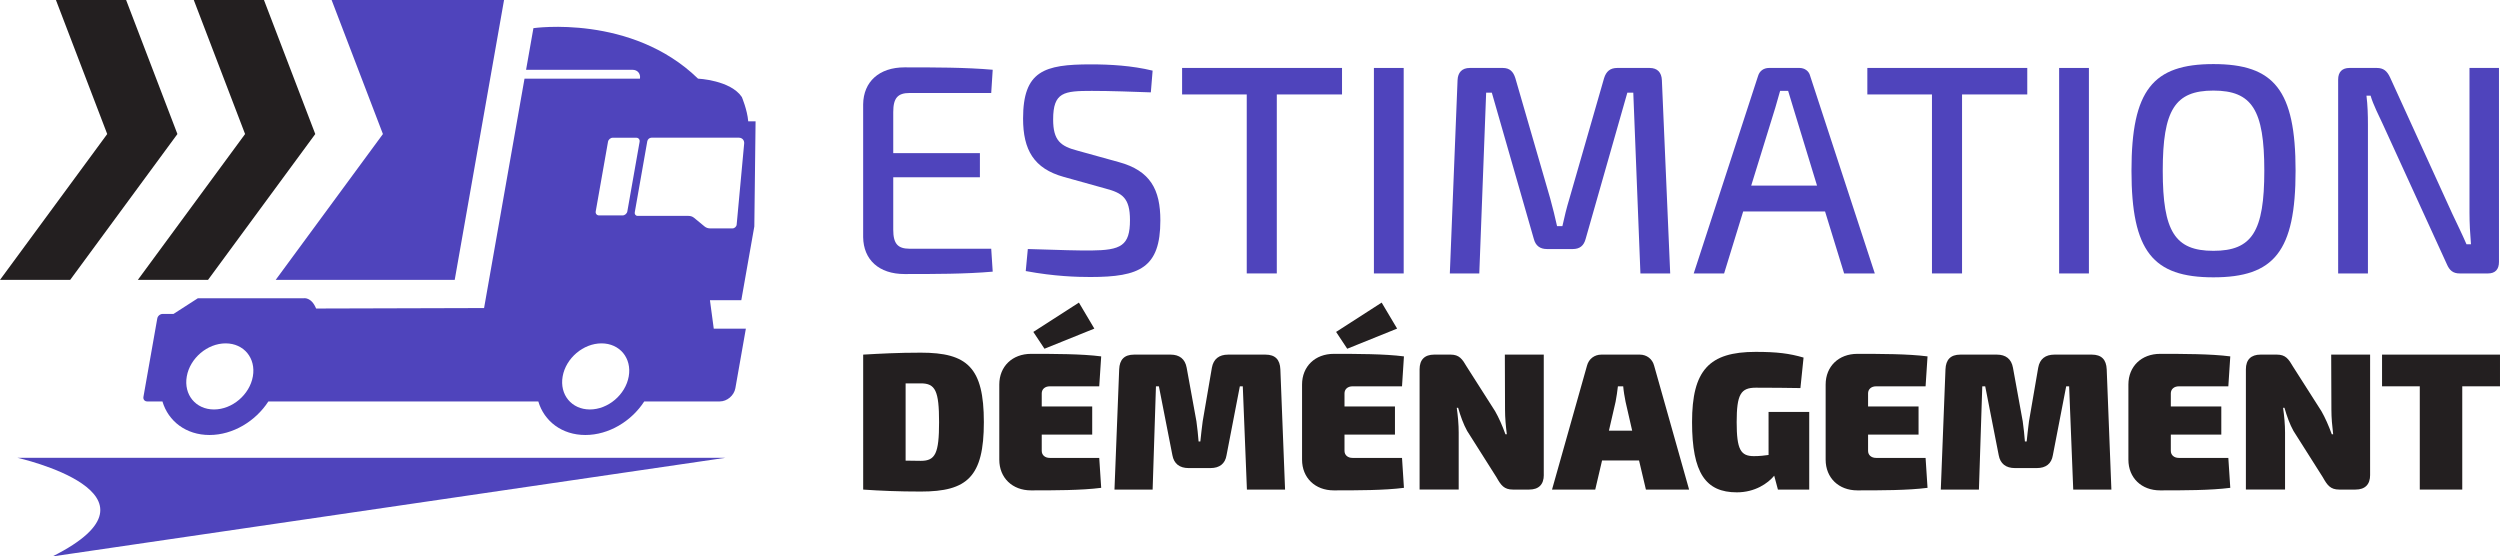 <?xml version="1.0" encoding="utf-8"?>
<!-- Generator: Adobe Illustrator 16.0.0, SVG Export Plug-In . SVG Version: 6.00 Build 0)  -->
<!DOCTYPE svg PUBLIC "-//W3C//DTD SVG 1.1//EN" "http://www.w3.org/Graphics/SVG/1.1/DTD/svg11.dtd">
<svg version="1.1" id="Calque_1" xmlns="http://www.w3.org/2000/svg" xmlns:xlink="http://www.w3.org/1999/xlink" x="0px" y="0px"
	 width="189.57px" height="42.191px" viewBox="3.83 7.904 189.57 42.191" enable-background="new 3.83 7.904 189.57 42.191"
	 xml:space="preserve">
<g>
	<polygon fill="#231F20" points="13.393,7.904 8.071,7.904 11.96,18.068 3.83,29.126 9.152,29.126 17.283,18.068 	"/>
	<polygon fill="#231F20" points="23.846,7.904 18.524,7.904 22.414,18.068 14.283,29.126 19.605,29.126 27.736,18.068 	"/>
	<g>
		<polygon fill="#4F44BC" points="38.31,29.126 42.051,7.904 28.976,7.904 32.866,18.068 24.735,29.126 		"/>
		<path fill="#4F44BC" d="M61.029,25.074l0.095-7.972h-0.558c-0.07-0.864-0.484-1.841-0.484-1.841
			c-0.861-1.281-3.322-1.394-3.322-1.394c-5.044-4.906-12.482-3.828-12.482-3.828l-0.557,3.159h8.084c0.369,0,0.616,0.3,0.551,0.669
			h-8.753l-3.067,17.396L27.8,31.299c-0.363-0.891-0.94-0.779-0.94-0.779h-8.028l-1.845,1.189h-0.827
			c-0.189,0-0.371,0.154-0.404,0.344L14.706,38c-0.033,0.189,0.093,0.344,0.284,0.344h1.157c0.445,1.504,1.793,2.545,3.568,2.545
			s3.489-1.041,4.466-2.545h20.468c0.445,1.504,1.793,2.545,3.568,2.545s3.489-1.041,4.466-2.545h5.728
			c0.554,0,1.083-0.449,1.181-1.004l0.796-4.516h-2.435l-0.289-2.156h2.378L61.029,25.074z M23.004,36.447
			c-0.244,1.385-1.564,2.506-2.948,2.506s-2.308-1.121-2.063-2.506c0.243-1.383,1.563-2.506,2.947-2.506
			S23.248,35.064,23.004,36.447z M51.506,36.447c-0.244,1.385-1.564,2.506-2.948,2.506s-2.308-1.121-2.063-2.506
			c0.244-1.383,1.563-2.506,2.947-2.506S51.75,35.064,51.506,36.447z M51.4,23.932c-0.03,0.169-0.192,0.307-0.361,0.307h-1.784
			c-0.169,0-0.283-0.138-0.252-0.307l0.931-5.278c0.03-0.169,0.191-0.307,0.36-0.307h1.784c0.169,0,0.282,0.138,0.253,0.307
			L51.4,23.932z M59.372,25.223H57.68c-0.159,0-0.306-0.05-0.419-0.143l-0.805-0.662c-0.113-0.093-0.259-0.143-0.419-0.143h-3.853
			c-0.148,0-0.248-0.12-0.221-0.27l0.95-5.39c0.026-0.148,0.168-0.27,0.316-0.27h6.628c0.25,0,0.425,0.192,0.402,0.442l-0.568,6.143
			C59.677,25.089,59.53,25.223,59.372,25.223z"/>
		<path fill="#4F44BC" d="M7.811,50.096l51.039-7.48H5.141C5.141,42.615,17.308,45.328,7.811,50.096z"/>
	</g>
	<g>
		<path fill="#4F44BC" d="M79.105,28.503c-2.055,0.181-4.449,0.181-6.685,0.181c-1.942,0-3.116-1.084-3.139-2.8V15.812
			c0.022-1.716,1.219-2.8,3.139-2.8c2.236,0,4.63,0,6.685,0.181l-0.113,1.762h-6.187c-0.903,0-1.242,0.384-1.242,1.445v3.115h6.571
			v1.83h-6.571v3.975c0,1.061,0.339,1.445,1.242,1.445h6.187L79.105,28.503z"/>
		<path fill="#4F44BC" d="M91.231,13.26l-0.135,1.648c-1.311-0.045-3.004-0.112-4.472-0.112c-2.123,0-2.936,0.09-2.936,2.168
			c0,1.604,0.565,2.032,1.875,2.371l3.093,0.857c2.416,0.655,3.162,2.101,3.162,4.427c0,3.591-1.559,4.29-5.307,4.29
			c-0.993,0-2.732-0.045-4.901-0.451l0.158-1.671c2.823,0.09,3.614,0.112,4.788,0.112c2.28-0.022,2.958-0.361,2.958-2.303
			c0-1.694-0.586-2.056-1.852-2.394l-3.161-0.881c-2.281-0.633-3.093-2.056-3.093-4.427c0-3.613,1.603-4.109,5.126-4.109
			C88.003,12.786,89.651,12.876,91.231,13.26z"/>
		<path fill="#4F44BC" d="M100.647,15.066v13.572h-2.279V15.066h-4.902v-2.01h12.127v2.01H100.647z"/>
		<path fill="#4F44BC" d="M108.011,28.639V13.057h2.258v15.582H108.011z"/>
		<path fill="#4F44BC" d="M128.921,13.057c0.586,0,0.902,0.339,0.926,0.926l0.631,14.656h-2.258l-0.541-13.708h-0.451l-3.162,11.088
			c-0.137,0.52-0.453,0.769-0.971,0.769h-1.965c-0.52,0-0.859-0.249-0.994-0.769l-3.184-11.088h-0.43l-0.52,13.708h-2.234
			l0.586-14.656c0.023-0.587,0.34-0.926,0.926-0.926h2.508c0.518,0,0.789,0.271,0.947,0.769l2.643,9.122
			c0.203,0.723,0.361,1.4,0.52,2.101h0.406c0.158-0.723,0.316-1.378,0.543-2.123l2.619-9.1c0.158-0.498,0.451-0.769,0.992-0.769
			H128.921z"/>
		<path fill="#4F44BC" d="M136.011,23.941l-1.445,4.697h-2.305l4.879-14.972c0.113-0.385,0.428-0.61,0.836-0.61h2.303
			c0.385,0,0.723,0.226,0.813,0.61l4.9,14.972h-2.326l-1.445-4.697H136.011z M139.804,16.06c-0.111-0.406-0.27-0.857-0.383-1.264
			h-0.609l-0.361,1.264l-1.83,5.917h4.99L139.804,16.06z"/>
		<path fill="#4F44BC" d="M152.608,15.066v13.572h-2.281V15.066h-4.9v-2.01h12.127v2.01H152.608z"/>
		<path fill="#4F44BC" d="M159.97,28.639V13.057h2.258v15.582H159.97z"/>
		<path fill="#4F44BC" d="M177.899,20.848c0,6.12-1.625,8.085-6.232,8.085c-4.586,0-6.211-1.965-6.211-8.085
			s1.625-8.085,6.211-8.085C176.274,12.763,177.899,14.728,177.899,20.848z M167.827,20.848c0,4.606,0.926,6.075,3.84,6.075
			c2.936,0,3.861-1.469,3.861-6.075s-0.926-6.075-3.861-6.075C168.753,14.772,167.827,16.241,167.827,20.848z"/>
		<path fill="#4F44BC" d="M193.323,27.758c0,0.587-0.295,0.881-0.836,0.881h-2.146c-0.496,0-0.768-0.226-0.971-0.7l-4.854-10.613
			c-0.271-0.588-0.746-1.514-0.928-2.168h-0.314c0.09,0.723,0.111,1.468,0.111,2.168v11.313h-2.258V13.938
			c0-0.587,0.316-0.881,0.857-0.881h2.078c0.498,0,0.768,0.226,0.994,0.7l4.721,10.343c0.293,0.632,0.744,1.536,1.082,2.325h0.34
			c-0.068-0.813-0.113-1.603-0.113-2.416V13.057h2.236V27.758z"/>
	</g>
	<g>
		<path fill="#231F20" d="M78.434,39.912c0,4.152-1.261,5.265-4.776,5.265c-1.706,0-3.085-0.06-4.375-0.149V34.794
			c1.305-0.074,2.625-0.148,4.375-0.148C77.173,34.646,78.434,35.759,78.434,39.912z M73.658,42.849c1.098,0,1.38-0.563,1.38-2.937
			c0-2.374-0.282-2.938-1.38-2.938h-1.157v5.859L73.658,42.849z"/>
		<path fill="#231F20" d="M87.331,44.895c-1.482,0.193-3.559,0.193-5.324,0.193c-1.41,0-2.403-0.949-2.403-2.329v-5.695
			c0-1.379,0.993-2.328,2.403-2.328c1.765,0,3.841,0,5.324,0.192l-0.148,2.27h-3.751c-0.371,0-0.609,0.223-0.609,0.534v0.993h3.827
			v2.136h-3.827v1.232c0,0.311,0.238,0.533,0.609,0.533h3.751L87.331,44.895z M82.185,33.073l3.457-2.224l1.17,1.972l-3.781,1.527
			L82.185,33.073z"/>
		<path fill="#231F20" d="M99.79,34.794c0.742,0,1.098,0.386,1.127,1.113l0.357,9.12h-2.893l-0.313-7.83h-0.223l-1.008,5.221
			c-0.104,0.652-0.535,0.979-1.217,0.979H93.96c-0.682,0-1.111-0.326-1.23-0.979l-1.023-5.221h-0.223l-0.252,7.83h-2.893l0.357-9.12
			c0.029-0.728,0.385-1.113,1.127-1.113h2.773c0.668,0,1.098,0.327,1.217,0.994l0.74,4.063c0.076,0.505,0.119,1.024,0.164,1.529
			h0.133c0.059-0.505,0.104-1.024,0.178-1.529l0.697-4.063c0.119-0.667,0.551-0.994,1.232-0.994H99.79z"/>
		<path fill="#231F20" d="M110.288,44.895c-1.482,0.193-3.559,0.193-5.324,0.193c-1.408,0-2.402-0.949-2.402-2.329v-5.695
			c0-1.379,0.994-2.328,2.402-2.328c1.766,0,3.842,0,5.324,0.192l-0.146,2.27h-3.754c-0.369,0-0.607,0.223-0.607,0.534v0.993h3.826
			v2.136h-3.826v1.232c0,0.311,0.238,0.533,0.607,0.533h3.754L110.288,44.895z M105.144,33.073l3.455-2.224l1.172,1.972
			l-3.783,1.527L105.144,33.073z"/>
		<path fill="#231F20" d="M120.894,43.916c0,0.728-0.385,1.111-1.113,1.111h-1.23c-0.668,0-0.904-0.324-1.246-0.933l-2.225-3.516
			c-0.281-0.505-0.504-1.128-0.682-1.75h-0.104c0.088,0.622,0.146,1.275,0.146,1.869v4.329h-2.965v-9.12
			c0-0.728,0.385-1.113,1.111-1.113h1.232c0.668,0,0.889,0.327,1.244,0.936l2.137,3.352c0.281,0.488,0.549,1.098,0.785,1.75h0.105
			c-0.076-0.624-0.135-1.231-0.135-1.854l-0.014-4.184h2.951V43.916z"/>
		<path fill="#231F20" d="M125.312,42.818l-0.518,2.209h-3.277l2.654-9.402c0.133-0.504,0.563-0.831,1.082-0.831h2.922
			c0.52,0,0.949,0.327,1.082,0.831l2.654,9.402h-3.275l-0.521-2.209H125.312z M127.093,38.369c-0.074-0.371-0.148-0.801-0.178-1.172
			h-0.402c-0.043,0.371-0.104,0.801-0.176,1.172l-0.506,2.194h1.764L127.093,38.369z"/>
		<path fill="#231F20" d="M141.019,45.027h-2.373l-0.281-1.052c-0.475,0.579-1.455,1.262-2.834,1.262
			c-2.357,0-3.396-1.454-3.396-5.325c0-3.931,1.291-5.326,4.82-5.326c1.633,0,2.551,0.118,3.635,0.432l-0.238,2.313
			c-1.127-0.016-2.002-0.029-3.381-0.029c-1.143,0-1.453,0.504-1.453,2.61c0,2.076,0.297,2.58,1.305,2.58
			c0.43,0,0.816-0.044,1.113-0.089V39.14h3.084V45.027z"/>
		<path fill="#231F20" d="M149.991,44.895c-1.484,0.193-3.559,0.193-5.326,0.193c-1.408,0-2.4-0.949-2.4-2.329v-5.695
			c0-1.379,0.992-2.328,2.4-2.328c1.768,0,3.842,0,5.326,0.192l-0.148,2.27h-3.754c-0.369,0-0.607,0.223-0.607,0.534v0.993h3.828
			v2.136h-3.828v1.232c0,0.311,0.238,0.533,0.607,0.533h3.754L149.991,44.895z"/>
		<path fill="#231F20" d="M162.45,34.794c0.74,0,1.096,0.386,1.127,1.113l0.355,9.12h-2.893l-0.311-7.83h-0.223l-1.01,5.221
			c-0.104,0.652-0.533,0.979-1.215,0.979h-1.662c-0.682,0-1.113-0.326-1.23-0.979l-1.023-5.221h-0.223l-0.254,7.83h-2.891
			l0.355-9.12c0.029-0.728,0.385-1.113,1.127-1.113h2.773c0.668,0,1.098,0.327,1.217,0.994l0.74,4.063
			c0.076,0.505,0.121,1.024,0.166,1.529h0.133c0.059-0.505,0.104-1.024,0.176-1.529l0.699-4.063c0.117-0.667,0.549-0.994,1.23-0.994
			H162.45z"/>
		<path fill="#231F20" d="M172.948,44.895c-1.484,0.193-3.561,0.193-5.324,0.193c-1.41,0-2.402-0.949-2.402-2.329v-5.695
			c0-1.379,0.992-2.328,2.402-2.328c1.764,0,3.84,0,5.324,0.192l-0.148,2.27h-3.752c-0.371,0-0.609,0.223-0.609,0.534v0.993h3.828
			v2.136h-3.828v1.232c0,0.311,0.238,0.533,0.609,0.533h3.752L172.948,44.895z"/>
		<path fill="#231F20" d="M183.552,43.916c0,0.728-0.385,1.111-1.111,1.111h-1.232c-0.666,0-0.904-0.324-1.244-0.933l-2.227-3.516
			c-0.281-0.505-0.504-1.128-0.682-1.75h-0.104c0.088,0.622,0.148,1.275,0.148,1.869v4.329h-2.969v-9.12
			c0-0.728,0.387-1.113,1.115-1.113h1.23c0.668,0,0.889,0.327,1.244,0.936l2.137,3.352c0.281,0.488,0.549,1.098,0.787,1.75h0.104
			c-0.074-0.624-0.133-1.231-0.133-1.854l-0.016-4.184h2.951V43.916z"/>
		<path fill="#231F20" d="M190.538,37.197v7.83h-3.221v-7.83h-2.861v-2.403h8.943v2.403H190.538z"/>
	</g>
</g>
</svg>
